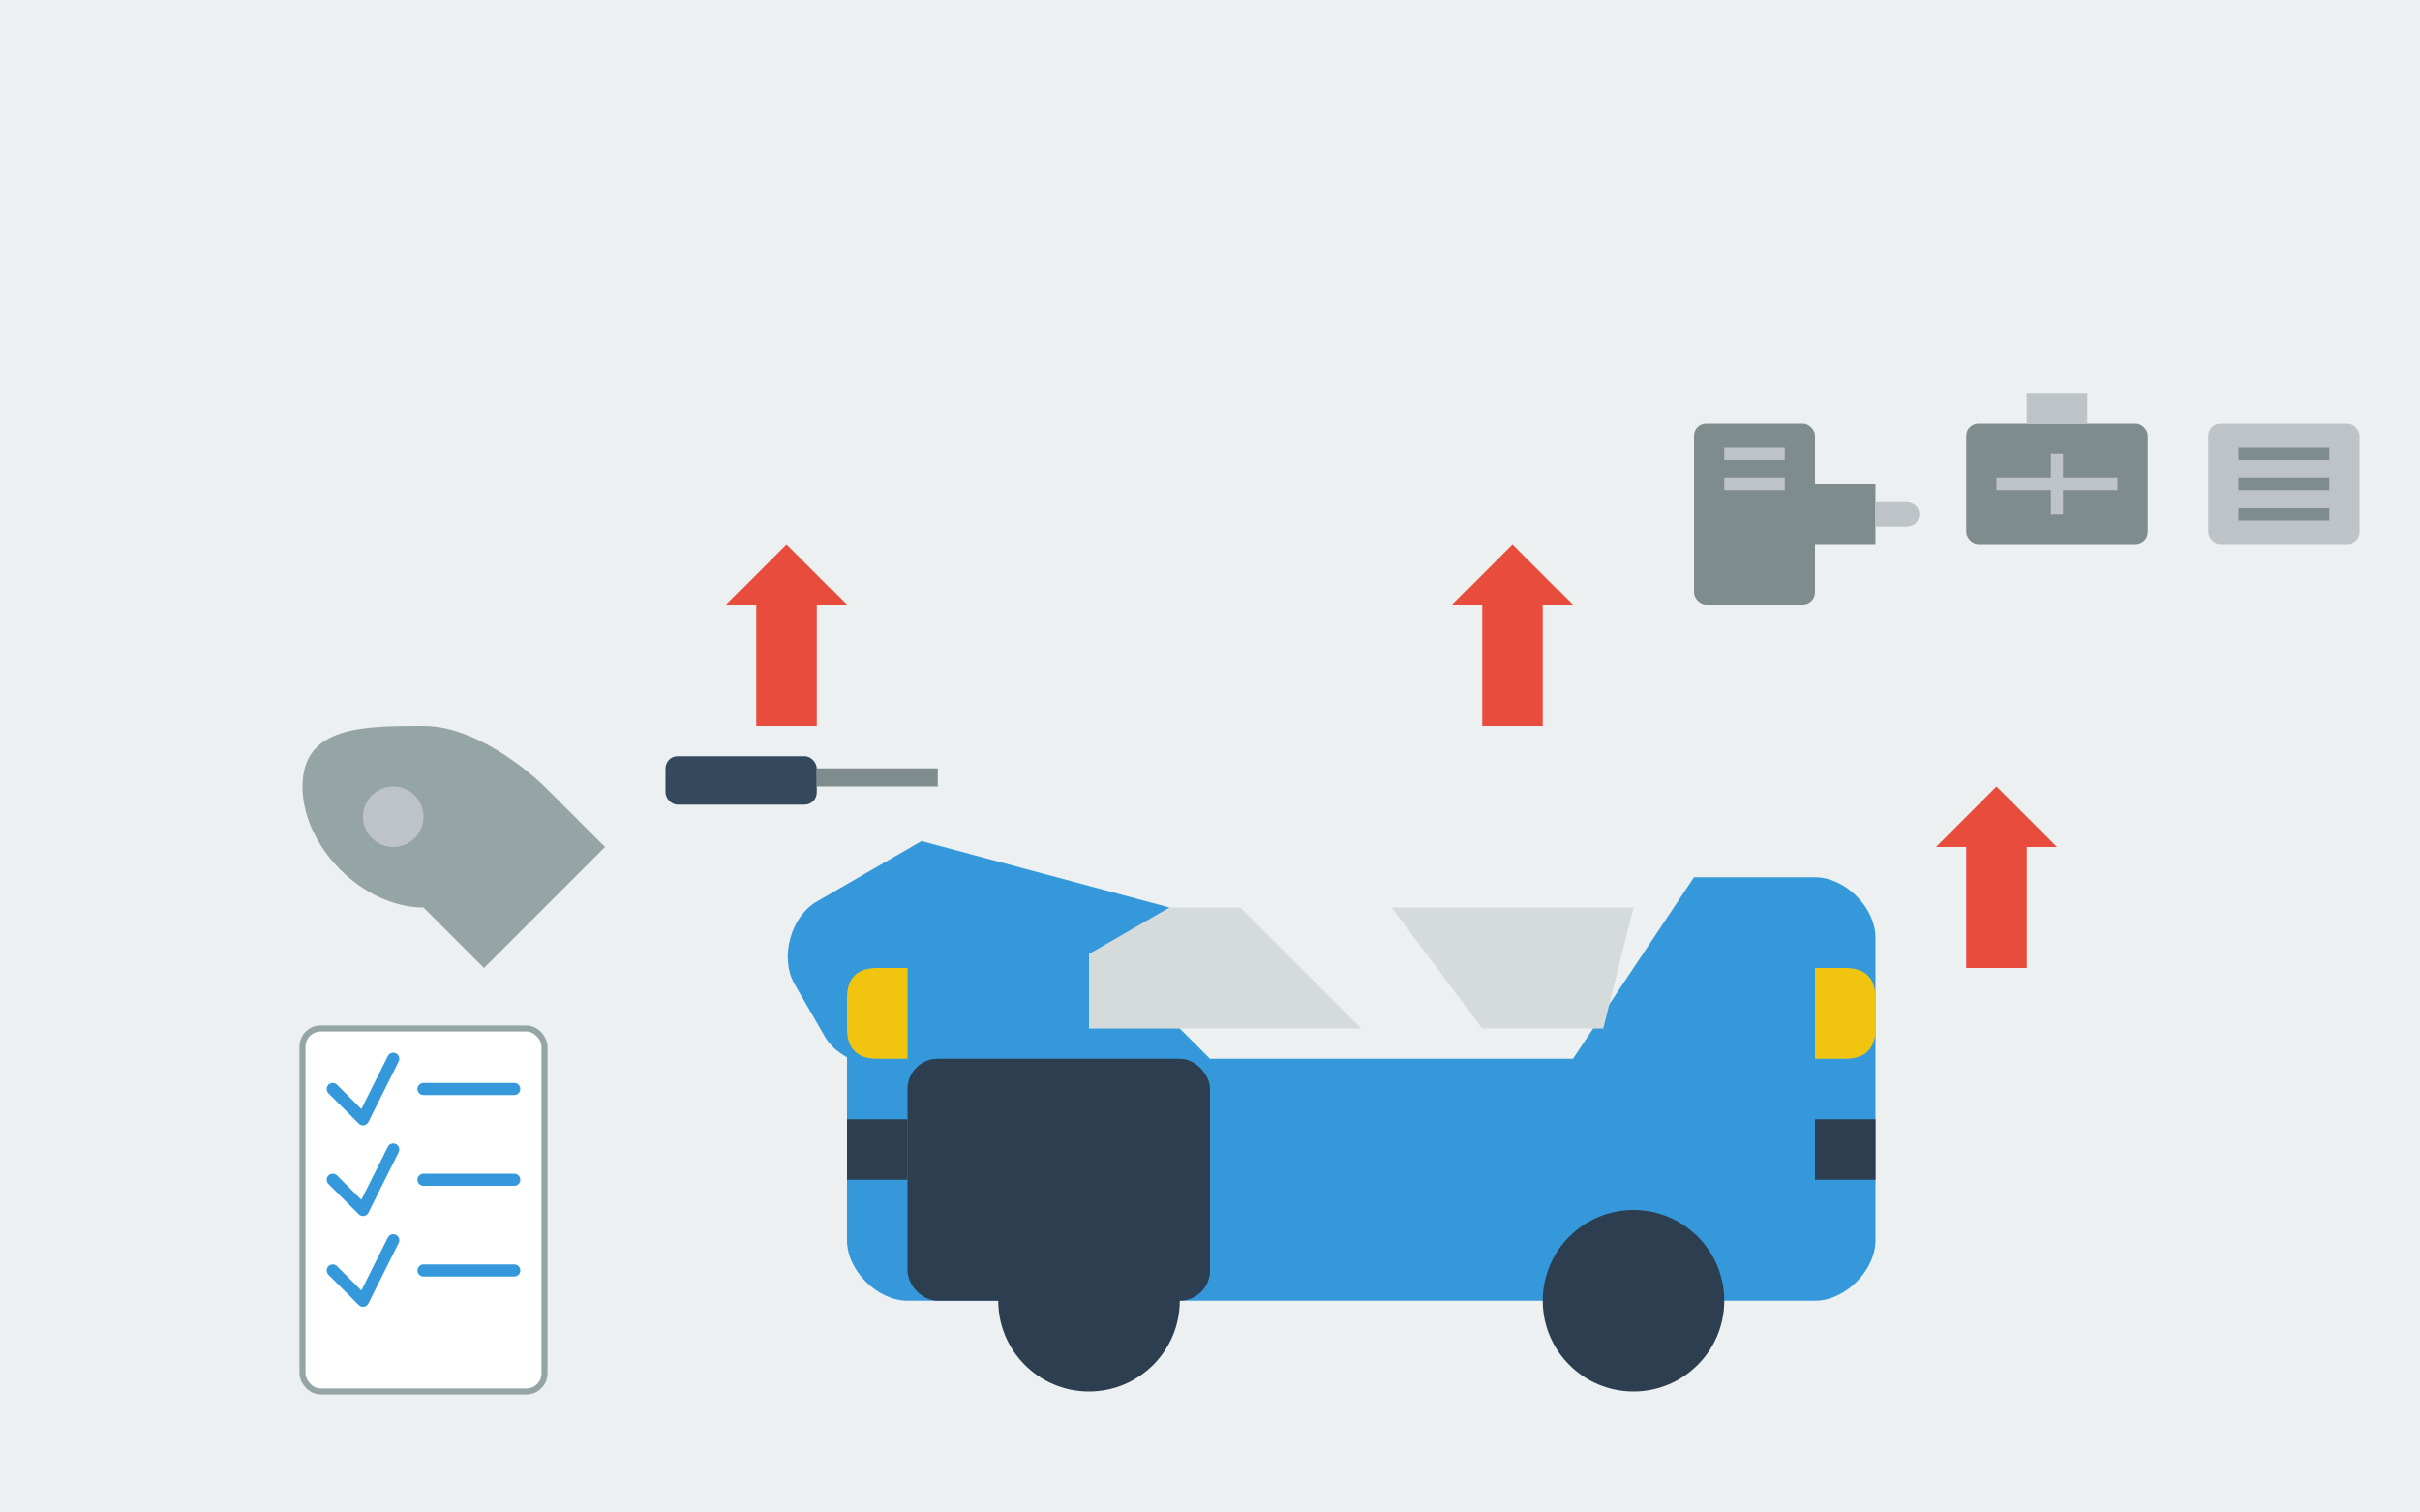 <svg xmlns="http://www.w3.org/2000/svg" width="400" height="250" viewBox="0 0 400 250">
  <defs>
    <style>
      .bg {
        fill: #ecf0f1;
      }
      .car-body {
        fill: #3498db;
      }
      .car-window {
        fill: #d5dbdb;
      }
      .car-wheel {
        fill: #2c3e50;
      }
      .car-detail {
        fill: #2c3e50;
      }
      .car-headlight {
        fill: #f1c40f;
      }
      .tool {
        fill: #7f8c8d;
      }
      .tool-handle {
        fill: #34495e;
      }
      .tool-detail {
        fill: #bdc3c7;
      }
      .wrench {
        fill: #95a5a6;
      }
      .checklist {
        fill: #ffffff;
        stroke: #95a5a6;
        stroke-width: 1;
      }
      .checklist-item {
        fill: none;
        stroke: #3498db;
        stroke-width: 2;
        stroke-linecap: round;
        stroke-linejoin: round;
      }
      .arrow {
        fill: #e74c3c;
      }
    </style>
  </defs>

  <!-- Background -->
  <rect class="bg" width="400" height="250"/>
  
  <!-- Car -->
  <g transform="translate(130, 145)">
    <!-- Car body -->
    <path class="car-body" d="M20,0 L40,0 L70,30 L130,30 L150,0 L170,0 C175,0 180,5 180,10 L180,60 C180,65 175,70 170,70 L20,70 C15,70 10,65 10,60 L10,10 C10,5 15,0 20,0 Z"/>
    
    <!-- Windows -->
    <path class="car-window" d="M50,5 L75,5 L95,25 L50,25 Z"/>
    <path class="car-window" d="M100,5 L140,5 L135,25 L115,25 Z"/>
    
    <!-- Hood Open -->
    <path class="car-body" d="M20,0 L40,0 L70,30 L20,30 C15,30 10,25 10,20 L10,10 C10,5 15,0 20,0 Z" transform="rotate(-30, 20, 30)"/>
    
    <!-- Engine Compartment -->
    <rect class="car-detail" x="20" y="30" width="50" height="40" rx="5"/>
    
    <!-- Wheels -->
    <circle class="car-wheel" cx="50" cy="70" r="15"/>
    <circle class="car-wheel" cx="140" cy="70" r="15"/>
    
    <!-- Details -->
    <rect class="car-detail" x="170" y="40" width="10" height="10"/>
    <rect class="car-detail" x="10" y="40" width="10" height="10"/>
    <path class="car-headlight" d="M170,15 L175,15 Q180,15 180,20 L180,25 Q180,30 175,30 L170,30 Z"/>
    <path class="car-headlight" d="M20,15 L15,15 Q10,15 10,20 L10,25 Q10,30 15,30 L20,30 Z"/>
  </g>
  
  <!-- Tools -->
  <g transform="translate(50, 130)">
    <!-- Wrench -->
    <path class="wrench" d="M0,0 C0,10 10,20 20,20 L30,30 L50,10 L40,0 C40,0 30,-10 20,-10 C10,-10 0,-10 0,0 Z"/>
    <circle class="tool-detail" cx="15" cy="5" r="5"/>
    
    <!-- Screwdriver -->
    <rect class="tool-handle" x="60" y="-5" width="25" height="8" rx="2"/>
    <path class="tool" d="M85,0 L105,0 L105,-3 L85,-3 Z"/>
    
    <!-- Checklist -->
    <rect class="checklist" x="0" y="40" width="40" height="60" rx="3"/>
    <path class="checklist-item" d="M5,50 L10,55 L15,45"/>
    <path class="checklist-item" d="M5,65 L10,70 L15,60"/>
    <path class="checklist-item" d="M5,80 L10,85 L15,75"/>
    <line class="checklist-item" x1="20" y1="50" x2="35" y2="50"/>
    <line class="checklist-item" x1="20" y1="65" x2="35" y2="65"/>
    <line class="checklist-item" x1="20" y1="80" x2="35" y2="80"/>
  </g>
  
  <!-- Maintenance Icons -->
  <g transform="translate(280, 70)">
    <!-- Oil Can -->
    <rect class="tool" x="0" y="0" width="20" height="30" rx="2"/>
    <path class="tool" d="M20,10 L30,10 L30,20 L20,20 Z"/>
    <path class="tool-detail" d="M30,13 L35,13 C38,13 38,17 35,17 L30,17 Z"/>
    <line class="tool-detail" x1="5" y1="5" x2="15" y2="5" stroke="#bdc3c7" stroke-width="2"/>
    <line class="tool-detail" x1="5" y1="10" x2="15" y2="10" stroke="#bdc3c7" stroke-width="2"/>
    
    <!-- Battery -->
    <rect class="tool" x="45" y="0" width="30" height="20" rx="2"/>
    <rect class="tool-detail" x="55" y="-5" width="10" height="5"/>
    <line class="tool-detail" x1="50" y1="10" x2="70" y2="10" stroke="#bdc3c7" stroke-width="2"/>
    <line class="tool-detail" x1="60" y1="5" x2="60" y2="15" stroke="#bdc3c7" stroke-width="2"/>
    
    <!-- Air Filter -->
    <rect class="tool-detail" x="85" y="0" width="25" height="20" rx="2"/>
    <line class="tool-detail" x1="90" y1="5" x2="105" y2="5" stroke="#7f8c8d" stroke-width="2"/>
    <line class="tool-detail" x1="90" y1="10" x2="105" y2="10" stroke="#7f8c8d" stroke-width="2"/>
    <line class="tool-detail" x1="90" y1="15" x2="105" y2="15" stroke="#7f8c8d" stroke-width="2"/>
  </g>
  
  <!-- Arrows -->
  <g class="arrow">
    <polygon points="240,100 250,90 260,100 255,100 255,120 245,120 245,100"/>
    <polygon points="120,100 130,90 140,100 135,100 135,120 125,120 125,100"/>
    <polygon points="320,140 330,130 340,140 335,140 335,160 325,160 325,140"/>
  </g>
</svg>
